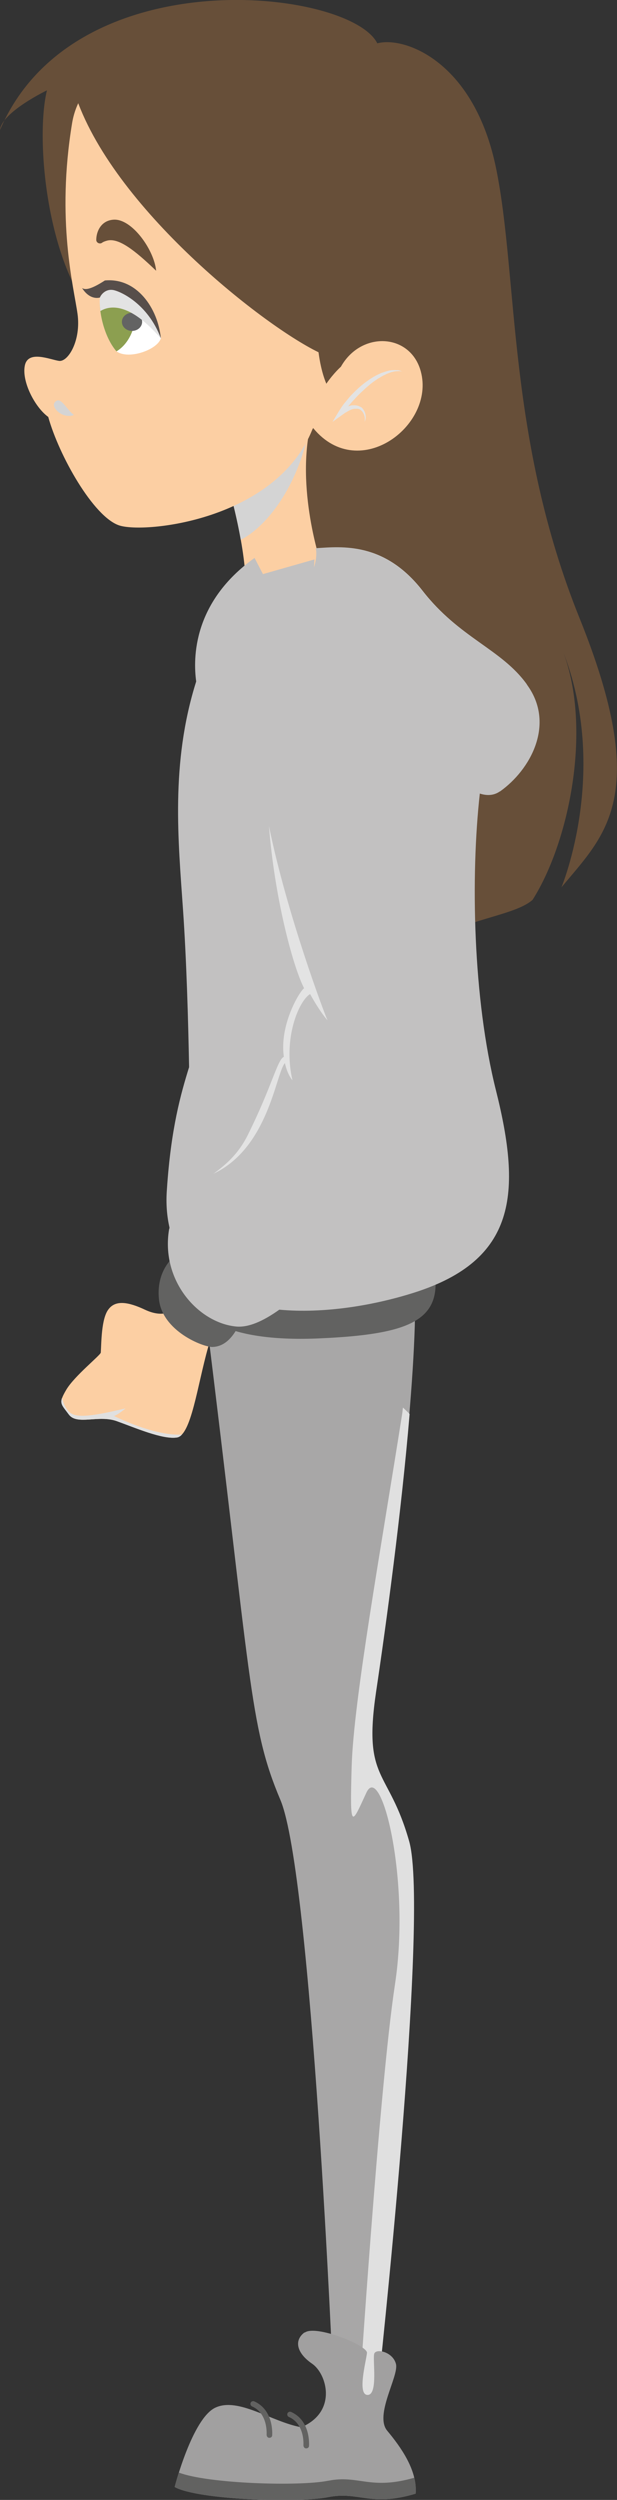 <?xml version="1.0" encoding="UTF-8"?>
<svg xmlns="http://www.w3.org/2000/svg" xmlns:xlink="http://www.w3.org/1999/xlink" viewBox="0 0 28.65 115.96">
  <rect x="0" y="0" width="28.65" height="115.96" fill="#333333" stroke="none"/>
  <defs>
    <style>
      .uuid-a1bf9cad-b6ee-4c22-9e4d-6bf8554726e6 {
        fill: #fccfa3;
      }

      .uuid-a9fc408f-efb7-48e0-9700-f5c0c396a1c2 {
        fill: #d4d4d4;
      }

      .uuid-a9fc408f-efb7-48e0-9700-f5c0c396a1c2, .uuid-30946020-c2c8-47e4-8aef-6c98fcdb0f4f, .uuid-6637b65e-843f-4734-8536-4011d5dc8e98 {
        mix-blend-mode: multiply;
      }

      .uuid-19b39b0a-f3a0-418e-9c1d-f534bd6f8c40 {
        fill: #fff;
      }

      .uuid-30946020-c2c8-47e4-8aef-6c98fcdb0f4f {
        fill: #e3e3e3;
      }

      .uuid-c4b3b450-1a49-4727-9567-23c8b1f5fd98 {
        fill: #8c9f50;
      }

      .uuid-28c356f2-9de6-4fef-87d2-c7c6a02ac0cd {
        isolation: isolate;
      }

      .uuid-dbe7f1dd-3234-48df-94c2-c0dee1f61a1a {
        fill: #674f39;
      }

      .uuid-d34b9b9f-2c69-4959-a922-55441a550d4b {
        fill: #c9c9c9;
      }

      .uuid-a8e41c76-f5d4-4532-86e5-1f7cc69b30d2 {
        fill: #a8a7a7;
      }

      .uuid-6637b65e-843f-4734-8536-4011d5dc8e98 {
        fill: #e0e0e0;
      }

      .uuid-4d80000f-9dbf-4401-84d9-6d28715d91bc {
        fill: #574e4a;
      }

      .uuid-9fca0075-2cfc-4381-8af4-b36e3418bbe5 {
        fill: #636363;
        mix-blend-mode: screen;
      }

      .uuid-f1bbbddf-6819-4df8-885a-ca5e45bd835a {
        clip-path: url(#uuid-bb2491ce-df18-4c8e-be07-b09e96368a38);
      }

      .uuid-03d23d35-9e9a-45c8-9b97-b0ff42ebc13c {
        fill: #626261;
      }

      .uuid-befb7389-7da8-45a0-90ce-a02ae7ff8911 {
        fill: none;
      }

      .uuid-89d46eaa-b92c-40f8-a632-76a64f132066 {
        fill: #c2c1c1;
      }

      .uuid-da86533b-3432-4ee5-8348-689e9345eff0 {
        fill: #a1a0a0;
      }
    </style>
    <clipPath id="uuid-bb2491ce-df18-4c8e-be07-b09e96368a38">
      <path class="uuid-befb7389-7da8-45a0-90ce-a02ae7ff8911" d="M7.47,15.69c-.15,.53-1.51,1.02-2.07,.6-.61-.72-.83-1.96-.75-2.48l.07-.52s.49-.02,.53-.02,.53,.13,.53,.13c0,0,.47,.31,.5,.35s.31,.26,.31,.26c0,0,.17,.22,.2,.26,.02,.04,.53,.81,.53,.81l.16,.63Z"/>
    </clipPath>
  </defs>
  <g class="uuid-28c356f2-9de6-4fef-87d2-c7c6a02ac0cd">
    <g id="uuid-56286377-1c7c-4a7a-b628-ae4808fa432d" data-name="Ebene 1">
      <g>
        <path class="uuid-a8e41c76-f5d4-4532-86e5-1f7cc69b30d2" d="M9.52,60.69c2.16,17.34,2.04,19.35,3.5,22.8,1.46,3.45,2.45,26.96,2.45,26.96l.07,2.45,1.13,.69,.44-.69,.43-2.08s2.41-22.01,1.45-25.41c-.96-3.39-2.15-2.76-1.54-6.91,.61-4.15,1.65-11.89,1.81-16.98,.22-7.1-9.28-8.88-9.75-.83Z"/>
        <path class="uuid-6637b65e-843f-4734-8536-4011d5dc8e98" d="M17.55,110.82l-.27,1.31c-.35-.3-.62-.63-.62-.63,0,0,.94-14.59,1.68-19.45s-.65-10.38-1.33-8.89c-.69,1.49-.77,1.82-.68-1.24,.09-3.06,1.36-10.08,2.35-16.37l.03-.26s.12,.11,.31,.3c-.38,4.55-1.09,9.76-1.56,12.91-.61,4.15,.58,3.52,1.54,6.91,.96,3.39-1.45,25.41-1.45,25.41Z"/>
        <path class="uuid-dbe7f1dd-3234-48df-94c2-c0dee1f61a1a" d="M16.04,19.15c-.79,4.32,2.06,9.85,3.82,14.46,1.76,4.61,.34,9.89,.34,9.89,1.84-.92,3.77-1.09,4.53-1.76,1.76-2.77,2.85-8.3,1.26-11.9,2.43,5.7,.08,11.32,.08,11.32,2.01-2.43,4.19-4.19,.84-12.49-3.35-8.3-2.85-15.76-3.86-20.79l-7.01,11.27Z"/>
        <path class="uuid-dbe7f1dd-3234-48df-94c2-c0dee1f61a1a" d="M5.03,15.33C2.26,13.16,1.59,6.62,2.18,4.19c0,0-2.1,1.01-2.18,1.84C3.44-2.02,16.26-.51,17.52,2.01c1.26-.34,4.53,.84,5.53,5.87l-.08,9.14-1.26,17.69s-4.27,.92-5.28-1.01-2.18-10.56-4.86-13.16-6.54-5.2-6.54-5.2Z"/>
        <path class="uuid-19b39b0a-f3a0-418e-9c1d-f534bd6f8c40" d="M11.6,26.8c.83-.09,2.69-.28,2.76-.25,.08,.04-.46,2.93-2.39,3.12-1.54,.15-1.62-.46-1.18-1.74,.23-.37,.47-.74,.74-1.11l.07-.02Z"/>
        <path class="uuid-03d23d35-9e9a-45c8-9b97-b0ff42ebc13c" d="M20.2,59.13c.25,2.14-1.26,2.77-5.34,2.95-4.09,.19-6.41-.88-5.78-2.89,.63-2.01,11.13-.06,11.13-.06Z"/>
        <path class="uuid-a1bf9cad-b6ee-4c22-9e4d-6bf8554726e6" d="M14.45,19.59c-.75,3.05,.47,6.6,.47,6.6-.22,1.32-3.05,2.45-3.68,2.2,.57-1.41-.47-5.22-.47-5.22l3.68-3.58Z"/>
        <path class="uuid-a9fc408f-efb7-48e0-9700-f5c0c396a1c2" d="M14.31,20.07c-.5,2.46-1.89,4.34-3.13,4.97-.18-1.03-.41-1.87-.41-1.87l3.59-3.5c0,.12-.02,.25-.05,.4Z"/>
        <path class="uuid-a1bf9cad-b6ee-4c22-9e4d-6bf8554726e6" d="M16.77,2.39C13.21,.03,4.11,1.17,3.35,5.7c-.75,4.53,.08,7.63,.25,8.86,.17,1.24-.44,2.24-.86,2.18-.42-.06-1.45-.52-1.59,.23s.48,1.93,1.09,2.37c.5,1.8,2.1,4.63,3.29,5.03,1.19,.4,7.29-.25,8.97-4.44,.67-1.31,1.55-2.13,2.87-2.57s7.7-9.46-.6-14.96Z"/>
        <path class="uuid-19b39b0a-f3a0-418e-9c1d-f534bd6f8c40" d="M7.47,15.69c-.15,.53-1.51,1.02-2.07,.6-.61-.72-.83-1.96-.75-2.48l.07-.52s.49-.02,.53-.02,.53,.13,.53,.13c0,0,.47,.31,.5,.35s.31,.26,.31,.26c0,0,.17,.22,.2,.26,.02,.04,.53,.81,.53,.81l.16,.63Z"/>
        <path class="uuid-dbe7f1dd-3234-48df-94c2-c0dee1f61a1a" d="M3.39,4.06c1.51,5.28,8.72,10.98,11.4,12.28,.25,1.89,.92,2.26,.92,2.26,0,0,2.56-.5,4.02-2.6,1.47-2.1,4.27-10.02-2.6-13.87C11.78-.59,5.91,.62,3.39,4.06Z"/>
        <path class="uuid-dbe7f1dd-3234-48df-94c2-c0dee1f61a1a" d="M7.25,12.56c-1.01-.97-1.74-1.53-2.27-1.4-.11,.03-.19,.06-.24,.1-.11,.08-.27,0-.27-.13,0-.39,.22-.9,.8-.94,.85-.06,1.89,1.4,1.98,2.37Z"/>
        <path class="uuid-a9fc408f-efb7-48e0-9700-f5c0c396a1c2" d="M3.43,19.24c-.24-.13-.56-.76-.78-.66-.22,.1-.19,.33,.07,.54,.26,.21,.61,.2,.71,.12Z"/>
        <g class="uuid-f1bbbddf-6819-4df8-885a-ca5e45bd835a">
          <path class="uuid-c4b3b450-1a49-4727-9567-23c8b1f5fd98" d="M3.59,14.5c-.15,.97,.34,1.85,1.07,1.96,.74,.11,1.46-.59,1.6-1.56,.15-.97-.34-1.85-1.07-1.96-.74-.11-1.46,.59-1.6,1.56Z"/>
        </g>
        <ellipse class="uuid-9fca0075-2cfc-4381-8af4-b36e3418bbe5" cx="6.13" cy="14.93" rx=".47" ry=".42"/>
        <path class="uuid-30946020-c2c8-47e4-8aef-6c98fcdb0f4f" d="M4.66,14.42c-.03-.25-.04-.47-.02-.62l.07-.52s.49-.02,.53-.02,.53,.13,.53,.13c0,0,.47,.31,.5,.35s.31,.26,.31,.26c0,0,.17,.22,.2,.26,.02,.04,.53,.81,.53,.81l.16,.63c-1.47-1.7-2.39-1.53-2.81-1.27Z"/>
        <path class="uuid-4d80000f-9dbf-4401-84d9-6d28715d91bc" d="M7.47,15.69c-.14-1.4-1.12-2.82-2.6-2.68-.74,.48-.95,.42-1.06,.35,.38,.6,.83,.44,.83,.44,.05-.14,.27-.4,.6-.35,.33,.05,1.62,.62,2.23,2.24Z"/>
        <path class="uuid-a9fc408f-efb7-48e0-9700-f5c0c396a1c2" d="M22.56,34.52c-1.1-1.01-2.48-5.66-4.71-6.76-2.17-1.07-3.69-.21-5.22,.3,.12-.05,.24-.11,.36-.16,1.59-.63,1.8-2.05,1.68-2.47,1.22-.08,3.19-.29,4.95,1.97,1.71,2.2,3.66,2.7,4.84,4.34,.88,2.82-.99,3.6-1.9,2.77Z"/>
        <path class="uuid-d34b9b9f-2c69-4959-a922-55441a550d4b" d="M9.78,32.4c0,.24,.14,.43,.31,.43s.31-.19,.31-.43-.14-.43-.31-.43-.31,.19-.31,.43Z"/>
        <path class="uuid-19b39b0a-f3a0-418e-9c1d-f534bd6f8c40" d="M9.51,41.64c0,.25,.2,.46,.46,.46s.46-.2,.46-.46-.2-.46-.46-.46-.46,.2-.46,.46Z"/>
        <path class="uuid-19b39b0a-f3a0-418e-9c1d-f534bd6f8c40" d="M9.83,41.14s.03,0,.05,0c.06-.02,.1-.1,.07-.16,0-.02-.75-1.98-.25-3.95,.1-.38,.19-.7,.27-.99,.36-1.27,.53-1.91,.22-3.51-.01-.07-.08-.11-.15-.1-.07,.01-.11,.08-.1,.15,.3,1.54,.14,2.13-.22,3.4-.08,.29-.17,.62-.27,.99-.52,2.04,.22,4.02,.26,4.1,.02,.05,.07,.08,.12,.08Z"/>
        <g>
          <path class="uuid-a1bf9cad-b6ee-4c22-9e4d-6bf8554726e6" d="M10.98,58.32c.55,.43,.63,1.23,.17,1.75-.69,.8-1.26,1.62-1.49,2.44-.5,1.77-.78,4.07-1.45,4.17-.67,.1-1.95-.46-2.79-.76-.84-.3-1.84,.2-2.22-.3-.37-.51-.5-.52-.12-1.16,.38-.64,1.59-1.6,1.6-1.72,.03-.44,.02-1.58,.36-2.01,.33-.44,.93-.34,1.71,.03,.78,.36,1.38,.16,1.73-.48,.11-.19,.34-.74,.63-1.46,.31-.74,1.23-.99,1.86-.5h0Z"/>
          <path class="uuid-6637b65e-843f-4734-8536-4011d5dc8e98" d="M3.34,65.58c.42,.25,1.69-.07,2.49-.25,0,0-.37,.31-.54,.35,1.2,.58,2.41,.92,3.16,.86-.07,.08-.15,.13-.24,.14-.67,.1-1.95-.46-2.79-.76-.84-.3-1.84,.2-2.22-.3-.28-.38-.42-.48-.32-.78,.06,.26,.2,.59,.45,.74Z"/>
        </g>
        <path class="uuid-03d23d35-9e9a-45c8-9b97-b0ff42ebc13c" d="M11.18,61.28c-.4,.92-.87,1.18-1.3,1.2-.43,.02-2.35-.73-2.5-2.22-.15-1.49,.88-2.12,.88-2.12l2.92,3.14Z"/>
        <path id="uuid-e128e5d3-b7a1-4d73-a39c-56baee6f951f" data-name="icon-color" class="icon-color uuid-89d46eaa-b92c-40f8-a632-76a64f132066" d="M23.22,36.71c1.42-1.01,2.51-3.06,1.34-4.82-1.17-1.76-3.19-2.22-4.95-4.48-1.76-2.26-3.73-2.05-4.95-1.97,.05,.17,.04,.5-.08,.88l.02-.37-2.39,.68c-.22-.42-.39-.75-.39-.75-2.86,2.04-2.86,4.64-2.71,5.73-1.2,3.8-.83,7.41-.61,10.61,.16,2.31,.24,5.1,.28,7.28-.38,1.23-.84,2.82-1.03,5.67-.05,.66,0,1.24,.12,1.77,0,.03-.01,.06-.02,.09-.39,2.37,1.35,4.32,3.1,4.5,.58,.06,1.26-.24,2.02-.78,2.06,.19,4.38-.19,6.29-.8,4.71-1.51,4.97-4.59,3.77-9.37-1.07-4.26-1.18-9.92-.75-13.77,.34,.11,.66,.09,.93-.1Z"/>
        <path class="uuid-30946020-c2c8-47e4-8aef-6c98fcdb0f4f" d="M9.89,54.46c.58-.42,1.17-.92,1.61-1.8,1.14-2.29,1.37-3.49,1.68-3.64-.21-1.48,.72-3.02,.94-3.18-.55-1.08-1.38-4.3-1.63-7.52,.83,4.08,2.61,8.8,2.72,9.01-.39-.44-.81-1.22-.81-1.22-.52,.31-1.27,2.05-.82,4-.26-.31-.35-.8-.35-.8-.43,.49-.75,3.93-3.33,5.14Z"/>
        <path class="uuid-a1bf9cad-b6ee-4c22-9e4d-6bf8554726e6" d="M15.83,17.01c.94-1.67,3.23-1.56,3.71,.22,.69,2.55-2.99,5.28-5.09,2.51,.06-1.57,1.38-2.73,1.38-2.73Z"/>
        <path class="uuid-30946020-c2c8-47e4-8aef-6c98fcdb0f4f" d="M18.46,17.17c-.08,0-.16-.01-.24,0-.08,0-.16,.02-.23,.04-.08,.02-.15,.05-.22,.07-.08,.02-.14,.06-.21,.09-.07,.03-.14,.07-.21,.11-.14,.08-.26,.17-.39,.26-.25,.19-.47,.4-.69,.63-.1,.12-.2,.24-.3,.36-.09,.12-.18,.26-.26,.39l-.27,.45,.43-.31,.17-.12c.06-.03,.12-.07,.18-.1,.06-.03,.12-.06,.19-.07,.03-.01,.06-.01,.09-.01,.03,0,.06,0,.09,0,.03,0,.06,.01,.09,.02,.03,0,.05,.03,.08,.05,.05,.04,.09,.09,.12,.15,.03,.06,.05,.13,.06,.2,0,.03,0,.07,0,.11,0,.04-.01,.07-.03,.1,.09-.12,.09-.29,.04-.44-.02-.07-.07-.15-.12-.21-.03-.03-.06-.06-.1-.07-.04-.02-.08-.04-.12-.05-.04-.01-.08-.02-.12-.02-.04,0-.08,0-.12,0-.07,0-.14,.03-.2,.05,.09-.11,.18-.22,.28-.32,.1-.11,.2-.22,.31-.32,.05-.05,.11-.1,.16-.15,.05-.05,.11-.1,.17-.15,.11-.1,.23-.19,.35-.27,.06-.04,.12-.09,.19-.12,.06-.04,.13-.08,.19-.11,.07-.03,.13-.07,.2-.09,.07-.03,.14-.06,.21-.07,.07-.02,.14-.03,.22-.03,.07-.01,.15,0,.23,.01-.07-.02-.14-.06-.22-.06Z"/>
        <path class="uuid-da86533b-3432-4ee5-8348-689e9345eff0" d="M14.14,108.19c-.51,.38-.35,.97,.35,1.45,.69,.47,1.19,2.23-.5,2.95-1.38-.25-2.92-1.41-3.99-.91-1.07,.5-1.89,3.68-1.89,3.68,1.07,.6,5.72,.75,7.14,.47,1.41-.28,1.95,.47,4.05-.16,.09-1.1-.72-2.2-1.32-2.92-.6-.72,.53-2.51,.41-3.08-.13-.57-.91-.75-1.01-.5-.09,.25,.19,1.92-.31,1.92s-.06-1.6-.03-1.95c.03-.35-2.39-1.32-2.89-.94Z"/>
        <path class="uuid-03d23d35-9e9a-45c8-9b97-b0ff42ebc13c" d="M15.24,115.07c-1.34,.27-5.59,.14-6.94-.38-.12,.39-.19,.67-.19,.67,1.07,.6,5.72,.75,7.14,.47,1.41-.28,1.95,.47,4.05-.16,.02-.25,0-.49-.06-.74-2.05,.59-2.59-.14-3.99,.14Z"/>
        <path class="uuid-03d23d35-9e9a-45c8-9b97-b0ff42ebc13c" d="M12.5,113.08h0c-.07,0-.12-.07-.12-.14,0-.04,.07-.99-.68-1.32-.06-.03-.09-.1-.06-.17,.03-.06,.1-.09,.17-.06,.91,.41,.83,1.52,.83,1.57,0,.07-.06,.12-.13,.12Z"/>
        <path class="uuid-03d23d35-9e9a-45c8-9b97-b0ff42ebc13c" d="M14.21,113.57h0c-.07,0-.12-.07-.12-.14,0-.04,.07-.99-.68-1.32-.06-.03-.09-.1-.06-.17,.03-.06,.1-.09,.17-.06,.91,.41,.83,1.52,.83,1.57,0,.07-.06,.12-.13,.12Z"/>
      </g>
    </g>
  </g>
</svg>